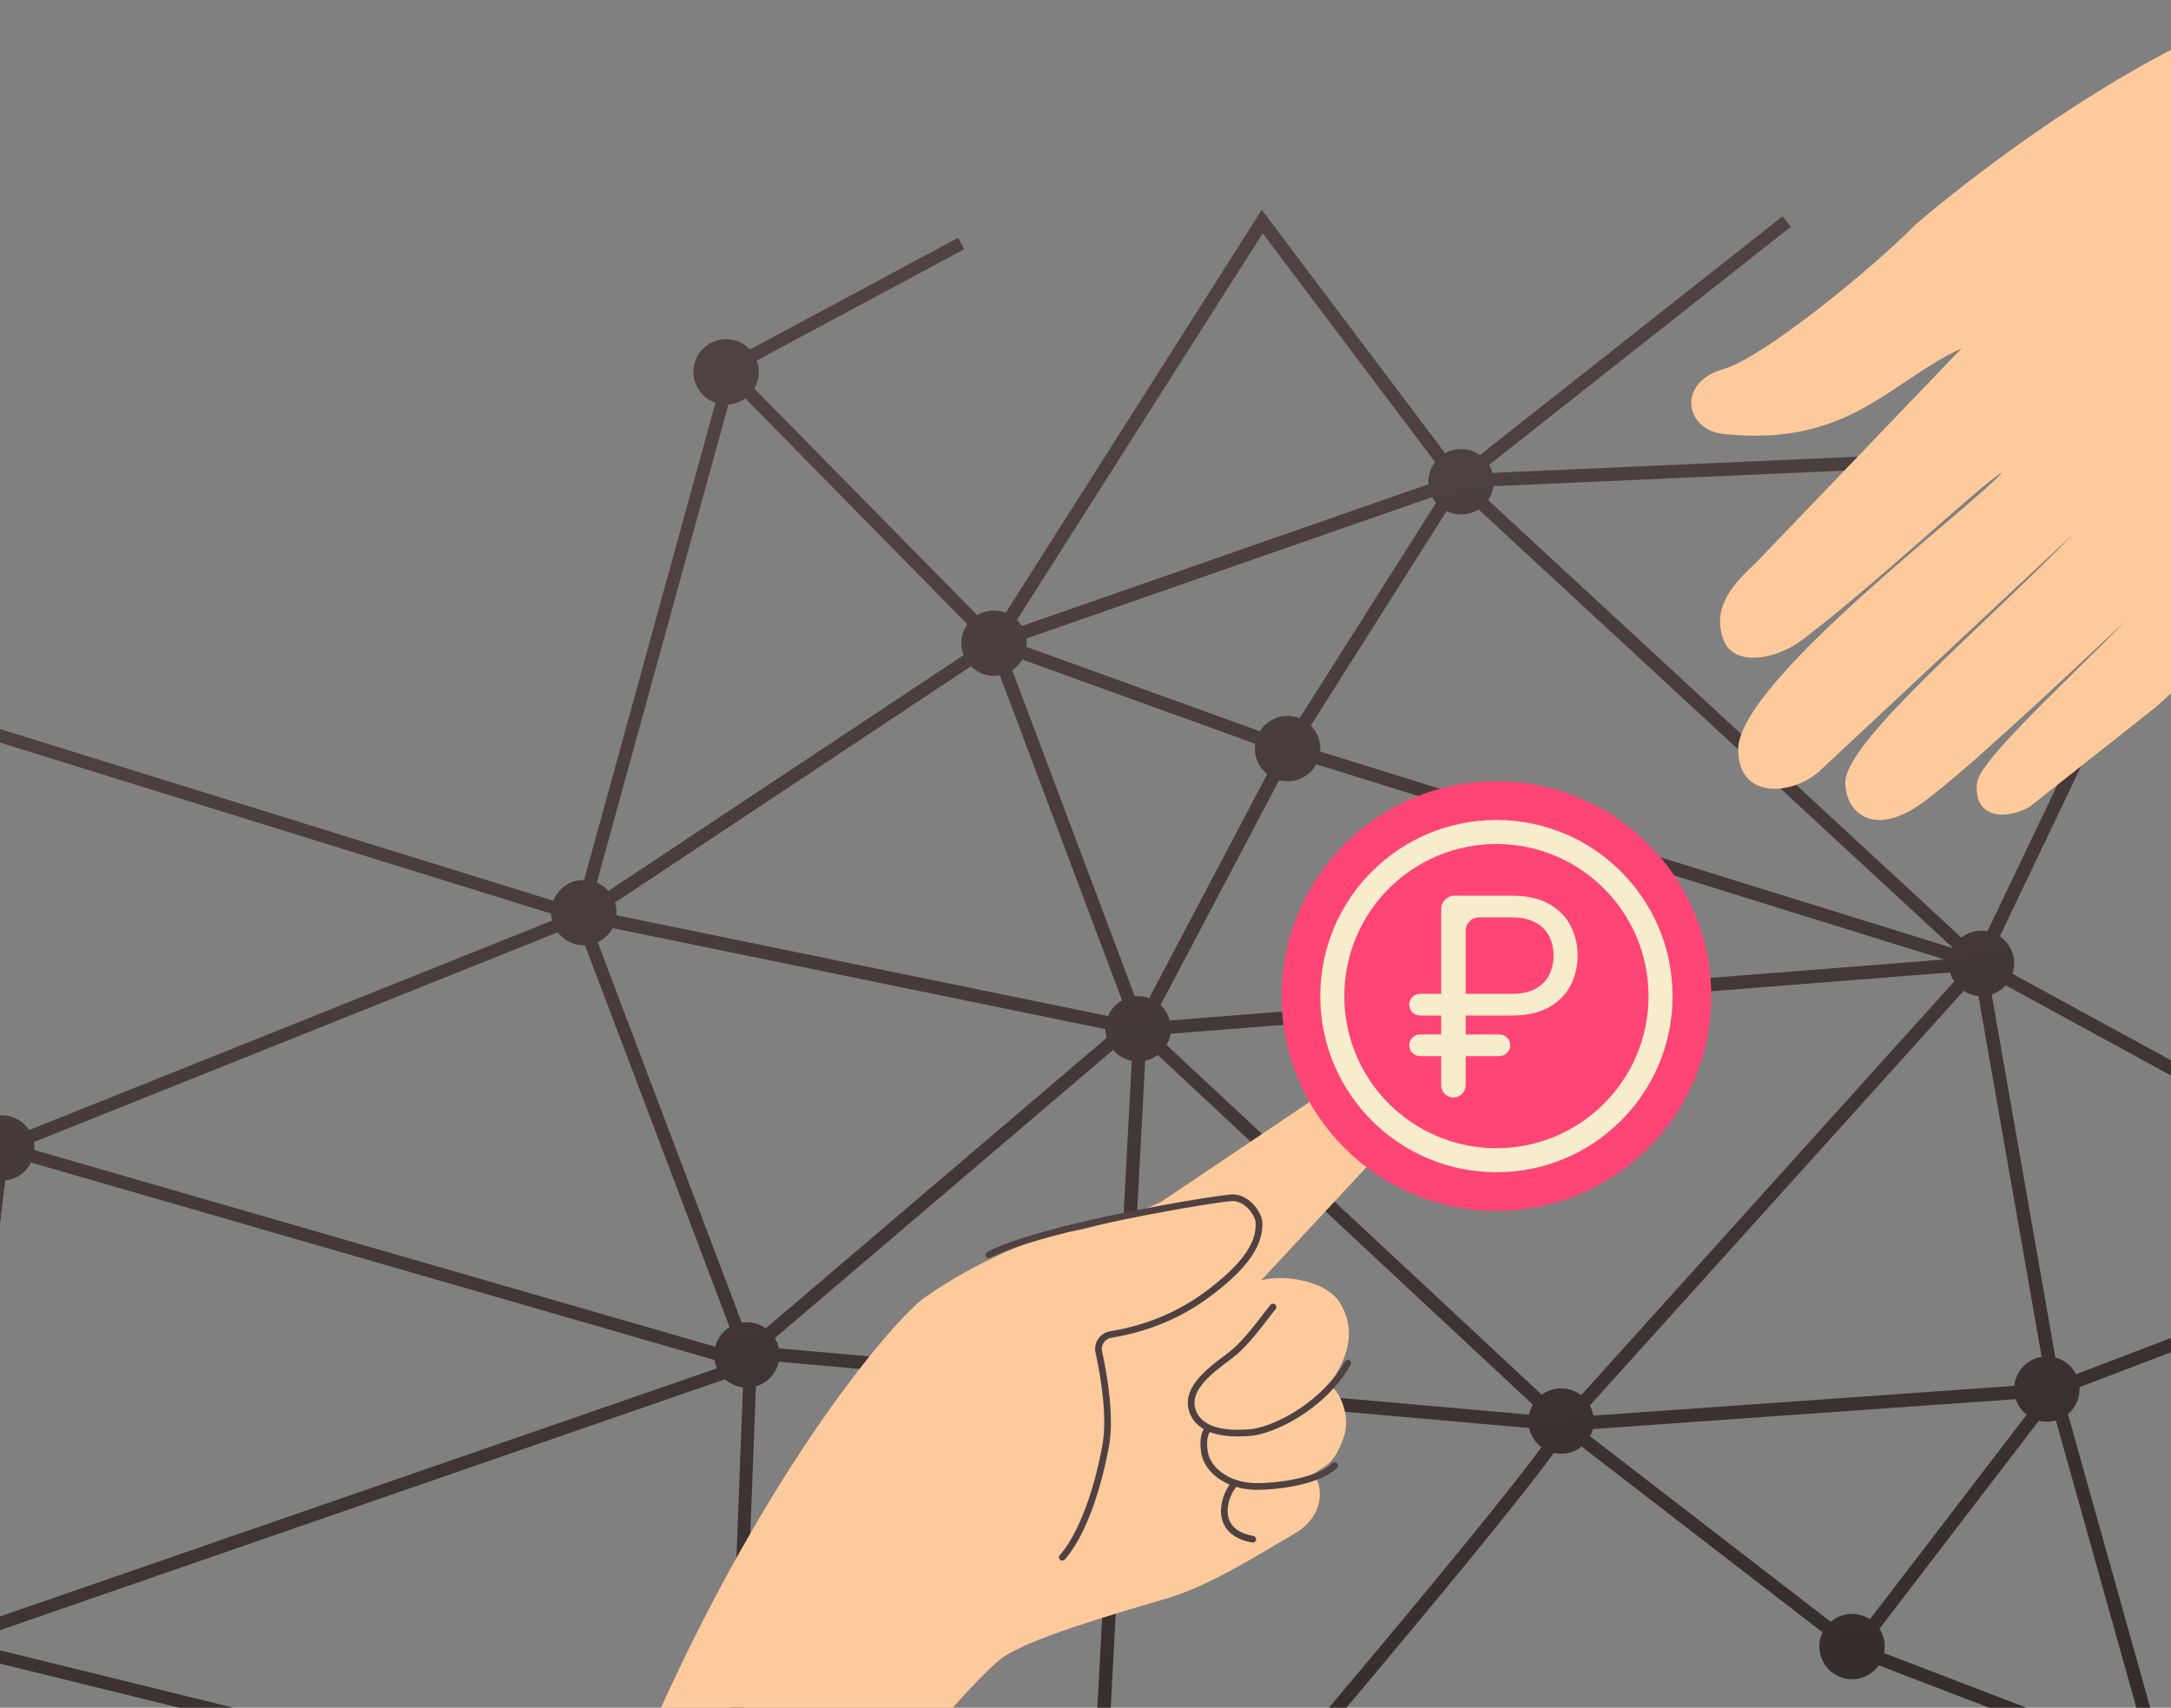 <?xml version="1.0" encoding="UTF-8"?> <svg xmlns="http://www.w3.org/2000/svg" width="300" height="236" viewBox="0 0 300 236" fill="none"><rect x="0" y="0" width="300" height="236" fill="#808080" stroke="none"/><g clip-path="url(#clip0_585_289)"><path fill-rule="evenodd" clip-rule="evenodd" d="M174.358 29L201.605 65.174L246.318 29.894L247.46 31.342L204.252 65.435L309.141 60.791L274.742 132.749L343.494 170.259L284.974 192.615L299.809 245.57L255.929 228.73L216.443 198.28C216.254 198.592 216.017 198.954 215.74 199.358C215.007 200.427 213.954 201.848 212.661 203.529C210.075 206.895 206.498 211.345 202.53 216.191C194.592 225.887 185.068 237.195 178.72 244.65L177.316 243.455C183.66 236.005 193.175 224.706 201.103 215.023C205.067 210.181 208.63 205.749 211.199 202.406C212.485 200.733 213.515 199.343 214.219 198.315C214.389 198.068 214.537 197.845 214.664 197.647L155.802 192.449L153.308 239.307L151.467 239.209L153.965 192.287L101.067 187.615L154.028 142.486L78.302 126.96L136.011 88.644L98.717 50.718L100.032 49.425L137.296 87.32L174.358 29ZM140.207 88.809L177.635 102.334L199.241 68.224L140.207 88.809ZM201.623 67.91L179.441 102.93L269.915 131.05L201.623 67.91ZM268.68 132.597L178.476 104.561L159.147 141.217L268.68 132.597ZM157.692 140.023L176.708 103.96L139.018 90.34L157.692 140.023ZM156.1 141.029L136.996 90.203L83.015 126.044L156.1 141.029ZM156.588 143.011L156.288 142.95L156.305 142.969L105.611 186.166L154.063 190.444L156.588 143.011ZM155.901 190.607L213.505 195.693L158.366 144.288L155.901 190.607ZM159.712 143.022L216.038 195.534L271.3 134.241L159.712 143.022ZM272.952 135.162L218.311 195.767L282.775 191.206L272.952 135.162ZM283.469 194.079L297.044 242.534L257.867 227.499L283.469 194.079ZM256.215 226.623L281.883 193.118L218.576 197.596L256.215 226.623ZM284.575 190.793L339.102 169.963L274.772 134.866L284.575 190.793ZM273.241 131.614L306.151 62.769L203.685 67.305L273.241 131.614ZM199.939 66.028L139.652 87.05L174.487 32.236L199.939 66.028Z" fill="url(#paint0_linear_585_289)"></path><path d="M141.877 88.886C141.877 91.381 139.854 93.403 137.359 93.403C134.864 93.403 132.842 91.381 132.842 88.886C132.842 86.391 134.864 84.368 137.359 84.368C139.854 84.368 141.877 86.391 141.877 88.886Z" fill="url(#paint1_linear_585_289)"></path><path d="M85.192 126.111C85.192 128.606 83.17 130.629 80.675 130.629C78.18 130.629 76.157 128.606 76.157 126.111C76.157 123.616 78.18 121.594 80.675 121.594C83.17 121.594 85.192 123.616 85.192 126.111Z" fill="url(#paint2_linear_585_289)"></path><path d="M104.855 51.393C104.855 53.888 102.833 55.91 100.338 55.91C97.843 55.91 95.82 53.888 95.82 51.393C95.82 48.898 97.843 46.875 100.338 46.875C102.833 46.875 104.855 48.898 104.855 51.393Z" fill="url(#paint3_linear_585_289)"></path><path d="M107.715 187.245C107.715 189.74 105.693 191.762 103.198 191.762C100.703 191.762 98.68 189.74 98.68 187.245C98.68 184.75 100.703 182.727 103.198 182.727C105.693 182.727 107.715 184.75 107.715 187.245Z" fill="url(#paint4_linear_585_289)"></path><path d="M4.754 158.644C4.754 161.139 2.731 163.162 0.236 163.162C-2.259 163.162 -4.281 161.139 -4.281 158.644C-4.281 156.149 -2.259 154.127 0.236 154.127C2.731 154.127 4.754 156.149 4.754 158.644Z" fill="url(#paint5_linear_585_289)"></path><path d="M-3.111 227.285C-3.111 229.78 -5.134 231.803 -7.629 231.803C-10.124 231.803 -12.146 229.78 -12.146 227.285C-12.146 224.79 -10.124 222.767 -7.629 222.767C-5.134 222.767 -3.111 224.79 -3.111 227.285Z" fill="url(#paint6_linear_585_289)"></path><path d="M206.415 66.574C206.415 69.069 204.392 71.092 201.897 71.092C199.402 71.092 197.379 69.069 197.379 66.574C197.379 64.079 199.402 62.057 201.897 62.057C204.392 62.057 206.415 64.079 206.415 66.574Z" fill="url(#paint7_linear_585_289)"></path><path d="M278.328 133.14C278.328 135.635 276.305 137.658 273.81 137.658C271.315 137.658 269.292 135.635 269.292 133.14C269.292 130.645 271.315 128.622 273.81 128.622C276.305 128.622 278.328 130.645 278.328 133.14Z" fill="url(#paint8_linear_585_289)"></path><path d="M182.443 103.453C182.443 105.948 180.421 107.97 177.926 107.97C175.431 107.97 173.408 105.948 173.408 103.453C173.408 100.958 175.431 98.935 177.926 98.935C180.421 98.935 182.443 100.958 182.443 103.453Z" fill="url(#paint9_linear_585_289)"></path><path d="M260.442 227.549C260.442 230.044 258.419 232.067 255.924 232.067C253.429 232.067 251.406 230.044 251.406 227.549C251.406 225.054 253.429 223.031 255.924 223.031C258.419 223.031 260.442 225.054 260.442 227.549Z" fill="url(#paint10_linear_585_289)"></path><path d="M220.244 196.387C220.244 198.882 218.221 200.904 215.726 200.904C213.231 200.904 211.209 198.882 211.209 196.387C211.209 193.892 213.231 191.869 215.726 191.869C218.221 191.869 220.244 193.892 220.244 196.387Z" fill="url(#paint11_linear_585_289)"></path><path d="M161.792 142.175C161.792 144.67 159.769 146.693 157.274 146.693C154.779 146.693 152.756 144.67 152.756 142.175C152.756 139.68 154.779 137.658 157.274 137.658C159.769 137.658 161.792 139.68 161.792 142.175Z" fill="url(#paint12_linear_585_289)"></path><path d="M287.363 191.961C287.363 194.456 285.34 196.479 282.845 196.479C280.35 196.479 278.328 194.456 278.328 191.961C278.328 189.466 280.35 187.444 282.845 187.444C285.34 187.444 287.363 189.466 287.363 191.961Z" fill="url(#paint13_linear_585_289)"></path><path fill-rule="evenodd" clip-rule="evenodd" d="M101.943 51.235L133.244 34.435L132.399 32.86L100.422 50.023L79.652 125.472L-104.235 68.409L-122 201.648L-10.067 227.465L-34.452 243.833L-33.456 245.317L-7.686 228.02L102.034 255L104.585 188.3L81.207 126.555L101.943 51.235ZM77.597 126.706L-99.625 71.712L0.537 157.564L77.597 126.706ZM1.128 159.746L100.731 188.524L-6.799 225.746L1.128 159.746ZM-4.704 226.912L100.331 252.741L102.742 189.719L-4.704 226.912ZM102.216 187.092L79.755 127.767L3.112 158.458L102.216 187.092ZM-8.625 225.963L-120.013 200.272L-118.516 189.039L-0.676 159.775L-8.625 225.963ZM-1.532 158.146L-118.262 187.134L-102.821 71.327L-1.532 158.146Z" fill="url(#paint14_linear_585_289)"></path><path d="M127.552 179.489C123.83 182.233 106.724 201.495 90.457 237.961L108.244 246.264L125.459 243.409C128.426 239.553 134.982 231.945 138.211 229.329C142.246 226.059 159.496 221.533 162.349 220.54C168.181 218.509 173.034 215.334 178.825 211.981C183.065 209.525 182.88 205.481 181.515 203.731C182.596 202.719 184.277 202.822 185.738 198.453C186.739 195.456 184.793 191.499 183.55 191.532C186.506 187.4 187.269 183.823 185.33 180.312C183.392 176.801 177.071 176.098 174.263 176.945L193.162 156.643C194.21 154.804 195.668 150.546 193.119 148.222C190.569 145.898 186.656 148.15 185.018 149.566L160.587 165.999C158.898 166.903 152.241 169.631 147.758 170.208C142.155 170.929 132.651 175.73 127.552 179.489Z" fill="#FFCA9B"></path><path d="M236.47 137.658C236.47 154.054 223.179 167.345 206.783 167.345C190.387 167.345 177.096 154.054 177.096 137.658C177.096 121.262 190.387 107.971 206.783 107.971C223.179 107.971 236.47 121.262 236.47 137.658Z" fill="#FF4576"></path><path fill-rule="evenodd" clip-rule="evenodd" d="M206.783 158.679C218.393 158.679 227.804 149.268 227.804 137.659C227.804 126.049 218.393 116.638 206.783 116.638C195.174 116.638 185.762 126.049 185.762 137.659C185.762 149.268 195.174 158.679 206.783 158.679ZM206.783 161.999C220.226 161.999 231.123 151.101 231.123 137.659C231.123 124.216 220.226 113.319 206.783 113.319C193.341 113.319 182.443 124.216 182.443 137.659C182.443 151.101 193.341 161.999 206.783 161.999Z" fill="#F7EDCD"></path><path d="M208.903 140.341H196.237C195.41 140.341 194.739 139.67 194.739 138.842V138.842C194.739 138.015 195.41 137.344 196.237 137.344H208.903C210.211 137.344 211.292 137.117 212.145 136.663C212.999 136.2 213.634 135.574 214.052 134.784C214.469 133.985 214.678 133.077 214.678 132.06C214.678 131.043 214.469 130.139 214.052 129.349C213.634 128.55 212.999 127.924 212.145 127.47C211.292 127.007 210.211 126.775 208.903 126.775H204.373C203.355 126.775 202.529 127.601 202.529 128.619V149.984C202.529 150.916 201.773 151.672 200.84 151.672V151.672C199.908 151.672 199.152 150.916 199.152 149.984V125.623C199.152 124.604 199.977 123.779 200.996 123.779H208.903C210.974 123.779 212.681 124.156 214.025 124.909C215.368 125.663 216.367 126.666 217.021 127.919C217.675 129.172 218.002 130.552 218.002 132.06C218.002 133.567 217.675 134.947 217.021 136.2C216.367 137.453 215.368 138.457 214.025 139.21C212.681 139.964 210.974 140.341 208.903 140.341ZM207.187 142.956C208.015 142.956 208.686 143.626 208.686 144.454V144.454C208.686 145.281 208.015 145.952 207.187 145.952H196.237C195.41 145.952 194.739 145.281 194.739 144.454V144.454C194.739 143.626 195.41 142.956 196.237 142.956H207.187Z" fill="#F7EDCD"></path><path fill-rule="evenodd" clip-rule="evenodd" d="M145.148 170.92C141.731 171.85 138.766 172.837 136.844 173.817C136.618 173.932 136.34 173.842 136.224 173.615C136.109 173.388 136.199 173.111 136.426 172.995C138.437 171.97 141.479 170.963 144.906 170.03C148.34 169.096 152.19 168.228 155.834 167.489C159.478 166.75 162.922 166.137 165.544 165.712C166.856 165.5 167.964 165.334 168.79 165.223C169.203 165.167 169.548 165.125 169.814 165.097C170.069 165.07 170.28 165.054 170.406 165.058C171.621 165.098 172.608 165.772 173.283 166.533C173.947 167.282 174.383 168.198 174.426 168.85C174.549 170.748 173.801 172.53 172.516 174.22C171.233 175.907 169.389 177.537 167.249 179.148C163.403 182.042 158.776 184.035 153.561 184.88C152.685 185.022 152.095 185.885 152.286 186.74C153.092 190.35 153.968 196.005 153.233 199.946C151.846 207.384 149.502 212.863 147.138 215.519C146.969 215.709 146.678 215.727 146.487 215.557C146.297 215.388 146.28 215.097 146.449 214.906C148.647 212.437 150.95 207.156 152.327 199.777C153.024 196.037 152.191 190.545 151.386 186.941C151.077 185.557 152.025 184.195 153.413 183.97C158.486 183.148 162.972 181.213 166.694 178.411C168.809 176.819 170.575 175.249 171.782 173.662C172.987 172.078 173.609 170.511 173.506 168.909C173.481 168.532 173.176 167.802 172.593 167.145C172.021 166.5 171.253 166.008 170.376 165.979C170.323 165.978 170.175 165.986 169.91 166.014C169.656 166.04 169.321 166.081 168.913 166.136C168.097 166.246 166.998 166.411 165.692 166.622C163.08 167.045 159.649 167.656 156.017 168.393C152.385 169.13 148.556 169.992 145.148 170.92ZM176.211 180.274C176.405 180.438 176.43 180.728 176.266 180.923C176.019 181.216 175.694 181.641 175.309 182.143C174.239 183.541 172.704 185.544 171.09 187.02C170.726 187.353 170.207 187.743 169.644 188.168C169.476 188.294 169.304 188.423 169.131 188.555C168.362 189.14 167.542 189.794 166.837 190.508C165.404 191.96 164.589 193.505 165.352 195.156C165.971 196.497 167.338 197.147 168.91 197.422C170.464 197.694 172.103 197.577 173.106 197.48C174.947 197.171 177.385 196.165 179.746 194.562C182.11 192.957 184.364 190.776 185.851 188.153C185.976 187.931 186.257 187.853 186.479 187.979C186.7 188.104 186.778 188.386 186.653 188.607C185.081 191.381 182.716 193.66 180.264 195.325C177.816 196.987 175.247 198.06 173.242 198.392C173.231 198.394 173.221 198.395 173.211 198.396C172.198 198.494 170.444 198.627 168.751 198.33C168.228 198.239 167.7 198.104 167.195 197.91C167.19 197.915 167.183 197.923 167.175 197.932C167.151 197.96 167.122 198.002 167.089 198.06C167.025 198.176 166.955 198.346 166.901 198.576C166.793 199.036 166.749 199.717 166.902 200.641C167.258 202.782 169.752 204.836 173.277 204.952C174.703 204.999 176.901 204.84 179.015 204.392C181.153 203.94 183.095 203.213 184.108 202.194C184.287 202.014 184.579 202.013 184.76 202.192C184.94 202.372 184.941 202.664 184.762 202.844C183.545 204.068 181.366 204.837 179.206 205.294C177.023 205.757 174.75 205.923 173.246 205.874C172.38 205.845 171.555 205.707 170.792 205.478C170.777 205.543 170.748 205.606 170.704 205.663C170.132 206.387 169.514 207.863 169.666 209.233C169.741 209.903 169.998 210.538 170.527 211.062C171.059 211.588 171.901 212.036 173.201 212.266C173.451 212.31 173.619 212.549 173.574 212.8C173.53 213.051 173.291 213.218 173.04 213.174C171.607 212.92 170.577 212.408 169.878 211.717C169.177 211.023 168.844 210.181 168.75 209.336C168.57 207.722 169.251 206.06 169.922 205.167C167.796 204.278 166.301 202.647 165.993 200.792C165.824 199.771 165.863 198.965 166.004 198.365C166.083 198.03 166.2 197.735 166.346 197.507C165.581 197.064 164.927 196.434 164.515 195.542C163.492 193.327 164.696 191.364 166.181 189.861C166.934 189.098 167.797 188.412 168.573 187.821C168.762 187.677 168.945 187.539 169.119 187.408C169.672 186.992 170.14 186.64 170.468 186.34C172.016 184.924 173.445 183.058 174.51 181.667C174.919 181.134 175.274 180.67 175.561 180.329C175.725 180.134 176.016 180.109 176.211 180.274Z" fill="#504242"></path><path d="M242.547 77.877L271.061 48.146C261.244 52.602 255.532 61.814 238.182 59.977C232.783 59.405 231.676 52.811 238.182 50.993C243.469 49.516 258.352 37.453 264.743 31C264.743 31 290.5 8.5 314.838 0.5C339.175 -7.5 314.838 82.369 314.838 82.369L297.836 97.77L280.379 111.566C276.711 113.491 272.668 112.849 273.203 108.144C273.561 104.998 286.493 93.278 293.739 85.792C285.065 93.92 269.712 108.4 264.743 111.566C258.531 115.523 254.997 112.076 254.997 108.144C254.997 102.451 274.06 86.647 286.483 73.814L251.677 106.326C248.18 109.814 240.191 110.84 240.191 103.545C240.191 94.233 272.775 69.856 276.711 65.258C273.953 66.755 259.06 80.872 248.999 88.465C245.465 91.133 239.639 92.23 238.182 88.465C236.726 84.701 238.504 81.514 242.547 77.877Z" fill="#FFCA9B"></path></g><defs><linearGradient id="paint0_linear_585_289" x1="327.5" y1="261.5" x2="267" y2="-14" gradientUnits="userSpaceOnUse"><stop stop-color="#302828"></stop><stop offset="0.847" stop-color="#504242"></stop></linearGradient><linearGradient id="paint1_linear_585_289" x1="327.5" y1="261.5" x2="267" y2="-14" gradientUnits="userSpaceOnUse"><stop stop-color="#302828"></stop><stop offset="0.847" stop-color="#504242"></stop></linearGradient><linearGradient id="paint2_linear_585_289" x1="327.5" y1="261.5" x2="267" y2="-14" gradientUnits="userSpaceOnUse"><stop stop-color="#302828"></stop><stop offset="0.847" stop-color="#504242"></stop></linearGradient><linearGradient id="paint3_linear_585_289" x1="327.5" y1="261.5" x2="267" y2="-14" gradientUnits="userSpaceOnUse"><stop stop-color="#302828"></stop><stop offset="0.847" stop-color="#504242"></stop></linearGradient><linearGradient id="paint4_linear_585_289" x1="327.5" y1="261.5" x2="267" y2="-14" gradientUnits="userSpaceOnUse"><stop stop-color="#302828"></stop><stop offset="0.847" stop-color="#504242"></stop></linearGradient><linearGradient id="paint5_linear_585_289" x1="327.5" y1="261.5" x2="267" y2="-14" gradientUnits="userSpaceOnUse"><stop stop-color="#302828"></stop><stop offset="0.847" stop-color="#504242"></stop></linearGradient><linearGradient id="paint6_linear_585_289" x1="327.5" y1="261.5" x2="267" y2="-14" gradientUnits="userSpaceOnUse"><stop stop-color="#302828"></stop><stop offset="0.847" stop-color="#504242"></stop></linearGradient><linearGradient id="paint7_linear_585_289" x1="327.5" y1="261.5" x2="267" y2="-14" gradientUnits="userSpaceOnUse"><stop stop-color="#302828"></stop><stop offset="0.847" stop-color="#504242"></stop></linearGradient><linearGradient id="paint8_linear_585_289" x1="327.5" y1="261.5" x2="267" y2="-14" gradientUnits="userSpaceOnUse"><stop stop-color="#302828"></stop><stop offset="0.847" stop-color="#504242"></stop></linearGradient><linearGradient id="paint9_linear_585_289" x1="327.5" y1="261.5" x2="267" y2="-14" gradientUnits="userSpaceOnUse"><stop stop-color="#302828"></stop><stop offset="0.847" stop-color="#504242"></stop></linearGradient><linearGradient id="paint10_linear_585_289" x1="327.5" y1="261.5" x2="267" y2="-14" gradientUnits="userSpaceOnUse"><stop stop-color="#302828"></stop><stop offset="0.847" stop-color="#504242"></stop></linearGradient><linearGradient id="paint11_linear_585_289" x1="327.5" y1="261.5" x2="267" y2="-14" gradientUnits="userSpaceOnUse"><stop stop-color="#302828"></stop><stop offset="0.847" stop-color="#504242"></stop></linearGradient><linearGradient id="paint12_linear_585_289" x1="327.5" y1="261.5" x2="267" y2="-14" gradientUnits="userSpaceOnUse"><stop stop-color="#302828"></stop><stop offset="0.847" stop-color="#504242"></stop></linearGradient><linearGradient id="paint13_linear_585_289" x1="327.5" y1="261.5" x2="267" y2="-14" gradientUnits="userSpaceOnUse"><stop stop-color="#302828"></stop><stop offset="0.847" stop-color="#504242"></stop></linearGradient><linearGradient id="paint14_linear_585_289" x1="327.5" y1="261.5" x2="267" y2="-14" gradientUnits="userSpaceOnUse"><stop stop-color="#302828"></stop><stop offset="0.847" stop-color="#504242"></stop></linearGradient><clipPath id="clip0_585_289"><rect width="300" height="236" fill="white"></rect></clipPath></defs></svg> 